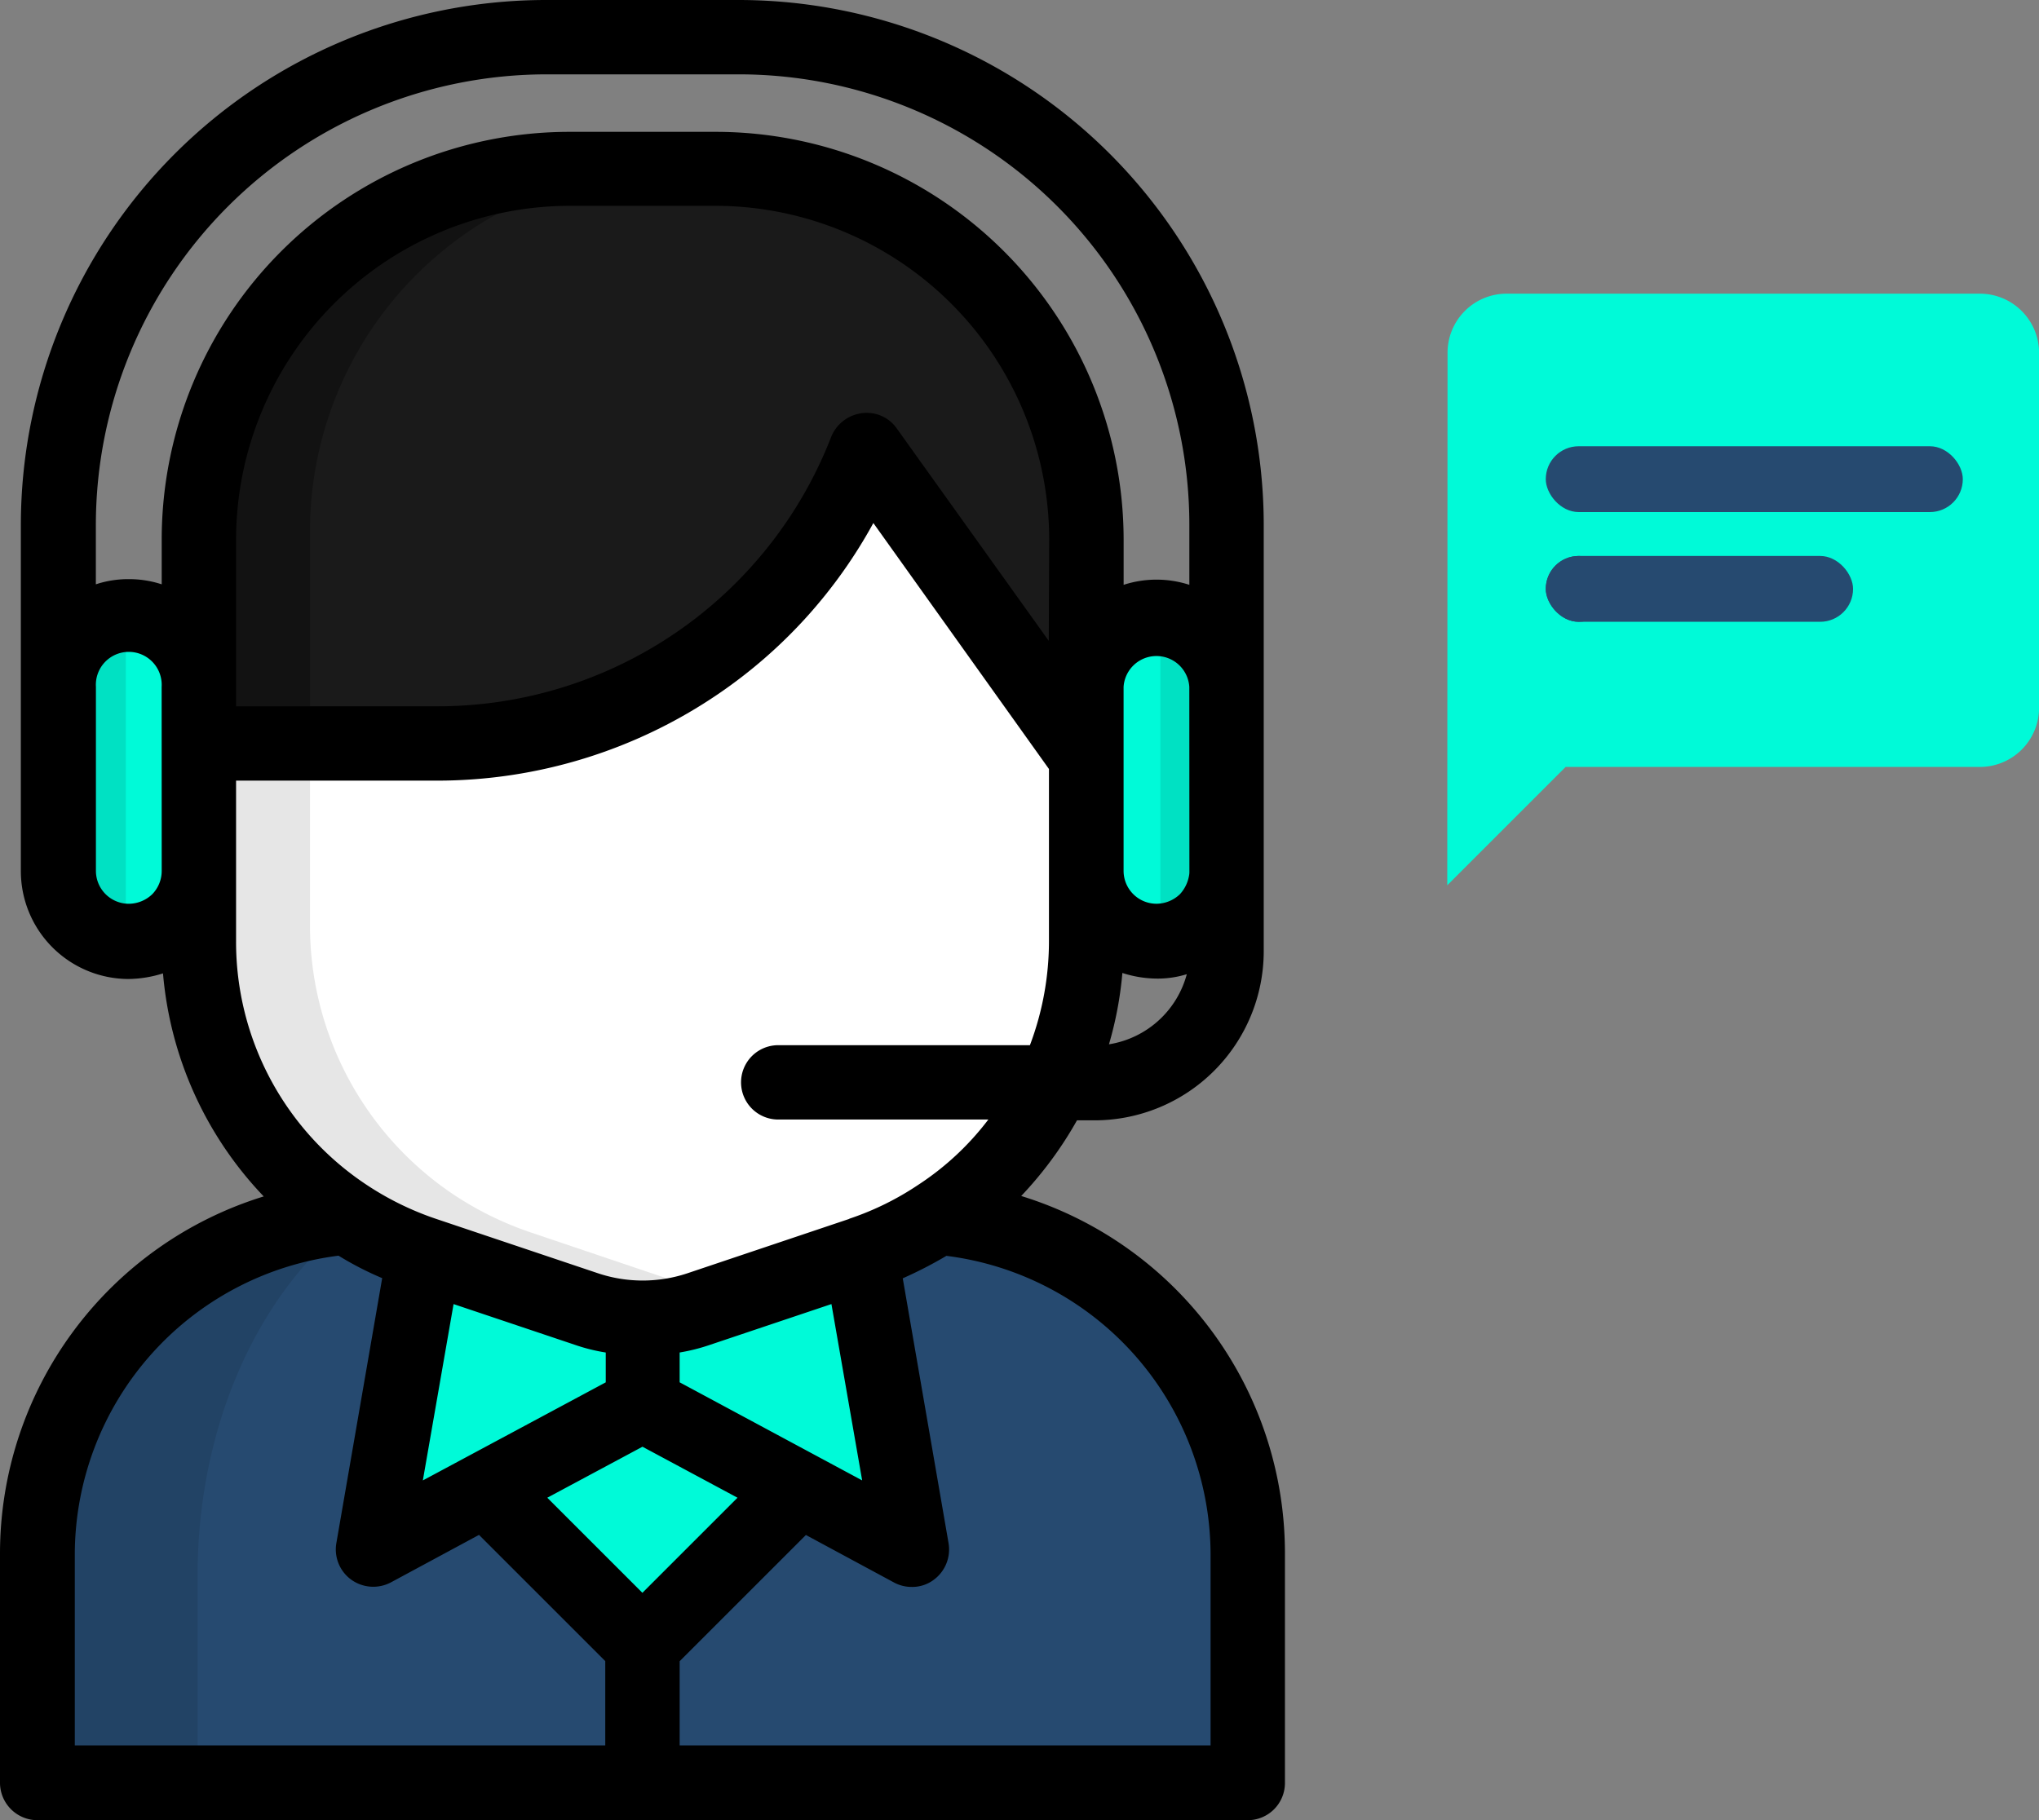 <svg xmlns="http://www.w3.org/2000/svg" width="92.894" height="82.944" viewBox="0 0 92.894 82.944">
    <rect x="0" y="0" width="92.894" height="82.944" fill="#808080" stroke="none"/>
    <g id="Group_46" data-name="Group 46">
        <path id="Path_84" data-name="Path 84" d="M102.843,489.1v8.706H48.4V489.1a18.713,18.713,0,0,1,8.411-15.62A18.484,18.484,0,0,1,62.385,471a15.106,15.106,0,0,0,3.486,1.714h19.5A15.106,15.106,0,0,0,88.858,471a17.9,17.9,0,0,1,5.555,2.482,18.7,18.7,0,0,1,8.43,15.62Z" transform="translate(-46.352 -416.557)" fill="#264a70"/>
        <path id="Path_85" data-name="Path 85" d="M55.514,487.068c0-7.564,3.388-14.083,8.253-17.018a12.115,12.115,0,0,1-1.083-.65A18.859,18.859,0,0,0,48.6,487.64v8.942h6.933c-.02-.2-.02-.414-.02-.611Z" transform="translate(-46.512 -415.272)" opacity="0.1"/>
        <g id="Group_43" data-name="Group 43" transform="translate(17.255 56.156)">
            <path id="Path_86" data-name="Path 86" d="M130.623,490.159l-5.023,2.7,2.285-13.158,7.229,2.442a7.777,7.777,0,0,0,2.521.414V486.4Z" transform="translate(-125.6 -479.7)" fill="#00fad8"/>
            <path id="Path_87" data-name="Path 87" d="M196.43,479.7l2.285,13.158-5.023-2.7L186.7,486.4v-3.841a7.747,7.747,0,0,0,2.5-.414l7.229-2.442Z" transform="translate(-174.665 -479.7)" fill="#00fad8"/>
        </g>
        <g id="Group_44" data-name="Group 44" transform="translate(3.191 27.655)">
            <path id="Path_88" data-name="Path 88" d="M165.085,517.382l-6.992,6.992-6.992-6.992,6.992-3.782Z" transform="translate(-132.014 -478.421)" fill="#00fad8"/>
            <path id="Path_89" data-name="Path 89" d="M293.383,338.232v8.726a2.64,2.64,0,0,1-2.639,2.639h-1a2.64,2.64,0,0,1-2.639-2.639v-9.218a2.64,2.64,0,0,1,2.639-2.639h1a2.64,2.64,0,0,1,2.639,2.639Z" transform="translate(-241.226 -335.08)" fill="#00fad8"/>
            <path id="Path_90" data-name="Path 90" d="M60.483,340.692v6.185a2.64,2.64,0,0,1-2.639,2.639h-1a2.64,2.64,0,0,1-2.639-2.639v-9.238A2.64,2.64,0,0,1,56.839,335h1a2.64,2.64,0,0,1,2.639,2.639Z" transform="translate(-54.2 -335)" fill="#00fad8"/>
        </g>
        <g id="Group_45" data-name="Group 45" transform="translate(2.344 27.694)" opacity="0.1">
            <path id="Path_91" data-name="Path 91" d="M309.788,337.838v9.3a2.661,2.661,0,0,1-2.659,2.659H306.4V335.2h.729A2.631,2.631,0,0,1,309.788,337.838Z" transform="translate(-255.877 -335.199)"/>
            <path id="Path_92" data-name="Path 92" d="M49.9,337.838v9.3a2.661,2.661,0,0,0,2.659,2.659h.729V335.2h-.729A2.631,2.631,0,0,0,49.9,337.838Z" transform="translate(-49.9 -335.199)"/>
        </g>
        <path id="Path_93" data-name="Path 93" d="M124.453,325.546a14.911,14.911,0,0,1-5.141,5.968,14.715,14.715,0,0,1-3.486,1.714h0L108.6,335.67a7.747,7.747,0,0,1-2.5.414,7.955,7.955,0,0,1-2.521-.414l-7.229-2.442a15.107,15.107,0,0,1-3.486-1.714A14.757,14.757,0,0,1,86.3,319.243v-8.824H96.936A20.54,20.54,0,0,0,116.1,297.3l9.809,13.729v8.214A15.809,15.809,0,0,1,124.453,325.546Z" transform="translate(-76.786 -277.071)" fill="#fff"/>
        <path id="Path_94" data-name="Path 94" d="M125.611,250.146v9.73L115.8,246.147a20.589,20.589,0,0,1-19.165,13.118H86v-9.12A16.544,16.544,0,0,1,102.546,233.6h6.5c.394,0,.768.02,1.142.039A16.528,16.528,0,0,1,125.611,250.146Z" transform="translate(-76.545 -225.918)" fill="#1a1a1a"/>
        <path id="Path_95" data-name="Path 95" d="M108.023,389.152l-7.229-2.442A15.107,15.107,0,0,1,97.308,385a14.757,14.757,0,0,1-6.559-12.271V363.9H86.1v8.824a14.754,14.754,0,0,0,10.046,13.985l7.229,2.442a7.845,7.845,0,0,0,4.845.059C108.161,389.191,108.1,389.171,108.023,389.152Z" transform="translate(-76.626 -330.553)" fill="#e6e6e6"/>
        <path id="Path_96" data-name="Path 96" d="M107.294,233.6h-4.649A16.544,16.544,0,0,0,86.1,250.146v9.12h4.649v-9.12A16.531,16.531,0,0,1,107.294,233.6Z" transform="translate(-76.626 -225.918)" opacity="0.3"/>
        <path id="Path_97" data-name="Path 97" d="M39.694,277.544H94.846a1.694,1.694,0,0,0,1.694-1.694V265.391A17.032,17.032,0,0,0,84.525,249.1a17.3,17.3,0,0,0,2.541-3.447h.808a7.713,7.713,0,0,0,7.7-7.7V218.512A23.937,23.937,0,0,0,71.662,194.6h-8.8a23.937,23.937,0,0,0-23.912,23.912v15.8a4.918,4.918,0,0,0,4.9,4.9,5.383,5.383,0,0,0,1.576-.256,16.758,16.758,0,0,0,4.589,10.164A17.032,17.032,0,0,0,38,265.391v10.459A1.707,1.707,0,0,0,39.694,277.544ZM67.27,260.526,71.6,262.85l-4.333,4.333-4.333-4.333Zm-10.006,1.536,1.4-8.036,5.515,1.852a8.3,8.3,0,0,0,1.418.355v1.359Zm11.7-4.471v-1.359a8.559,8.559,0,0,0,1.4-.355l5.515-1.852,1.4,8.036Zm24.188,7.8v8.745H68.964V270.3l5.752-5.752,4.018,2.167a1.687,1.687,0,0,0,.808.2,1.631,1.631,0,0,0,.985-.315,1.718,1.718,0,0,0,.689-1.674l-2.088-12.074a18.964,18.964,0,0,0,1.989-1.024A13.747,13.747,0,0,1,93.152,265.391Zm-7.367-41.581-6.933-9.691a1.667,1.667,0,0,0-1.6-.689,1.75,1.75,0,0,0-1.379,1.064,19.229,19.229,0,0,1-17.964,12.291H48.755v-7.6a15.228,15.228,0,0,1,15.206-15.206H70.6A15.228,15.228,0,0,1,85.8,219.182l-.02,4.629Zm2.738,18.377a16.6,16.6,0,0,0,.611-3.25,5.178,5.178,0,0,0,1.576.256,4.45,4.45,0,0,0,1.359-.2A4.381,4.381,0,0,1,88.523,242.188Zm3.664-7.9a.959.959,0,0,1-.02.236,1.652,1.652,0,0,1-.414.827,1.558,1.558,0,0,1-1.064.433,1.5,1.5,0,0,1-1.5-1.5V225.9a1.5,1.5,0,0,1,2.994,0Zm-46.82,0a1.522,1.522,0,0,1-.433,1.064,1.558,1.558,0,0,1-1.064.433,1.5,1.5,0,0,1-1.5-1.5V225.9a1.5,1.5,0,1,1,2.994,0Zm0-15.108v2.048a4.762,4.762,0,0,0-1.5-.236,4.673,4.673,0,0,0-1.5.236v-2.718A20.549,20.549,0,0,1,62.9,197.988h8.785a20.532,20.532,0,0,1,20.5,20.524v2.738a4.859,4.859,0,0,0-2.994,0V219.2A18.6,18.6,0,0,0,70.6,200.608H63.961A18.586,18.586,0,0,0,45.367,219.182ZM48.755,237.5v-7.327h9.159a22.758,22.758,0,0,0,12.823-3.959,22.431,22.431,0,0,0,7.052-7.78l8,11.208v7.839a13.419,13.419,0,0,1-.867,4.747H73.455a1.694,1.694,0,1,0,0,3.388h9.573a12.752,12.752,0,0,1-3.191,2.974,13.083,13.083,0,0,1-3.112,1.536.069.069,0,0,0-.039.02L69.3,252.628a6.434,6.434,0,0,1-4.038,0l-7.386-2.482A13.55,13.55,0,0,1,54.7,248.59,13.272,13.272,0,0,1,48.755,237.5Zm-7.347,27.891A13.747,13.747,0,0,1,53.423,251.82a14.582,14.582,0,0,0,1.989,1.024l-2.088,12.074a1.7,1.7,0,0,0,.689,1.674,1.721,1.721,0,0,0,1.792.118l4.018-2.167,5.752,5.752v3.841H41.408Z" transform="translate(-38 -194.6)"/>
    </g>
    <g id="Group_95" data-name="Group 95" transform="translate(65.935 13.382)">
        <path id="Icon_material-textsms" data-name="Icon material-textsms" d="M27.263,3H5.7A2.692,2.692,0,0,0,3.013,5.7L3,29.959l5.392-5.392H27.263a2.7,2.7,0,0,0,2.7-2.7V5.7A2.7,2.7,0,0,0,27.263,3Z" transform="translate(-3 -3)" fill="#00fad8"/>
        <rect id="Rectangle_57" data-name="Rectangle 57" width="19" height="3" rx="1.5" transform="translate(4.488 6.953)" fill="#264a70"/>
        <rect id="Rectangle_58" data-name="Rectangle 58" width="14" height="3" rx="1.5" transform="translate(4.488 11.953)" fill="#264a70"/>
        <rect id="Rectangle_59" data-name="Rectangle 59" width="3" height="3" rx="1.5" transform="translate(4.488 11.953)" fill="#264a70"/>
    </g>
</svg>
